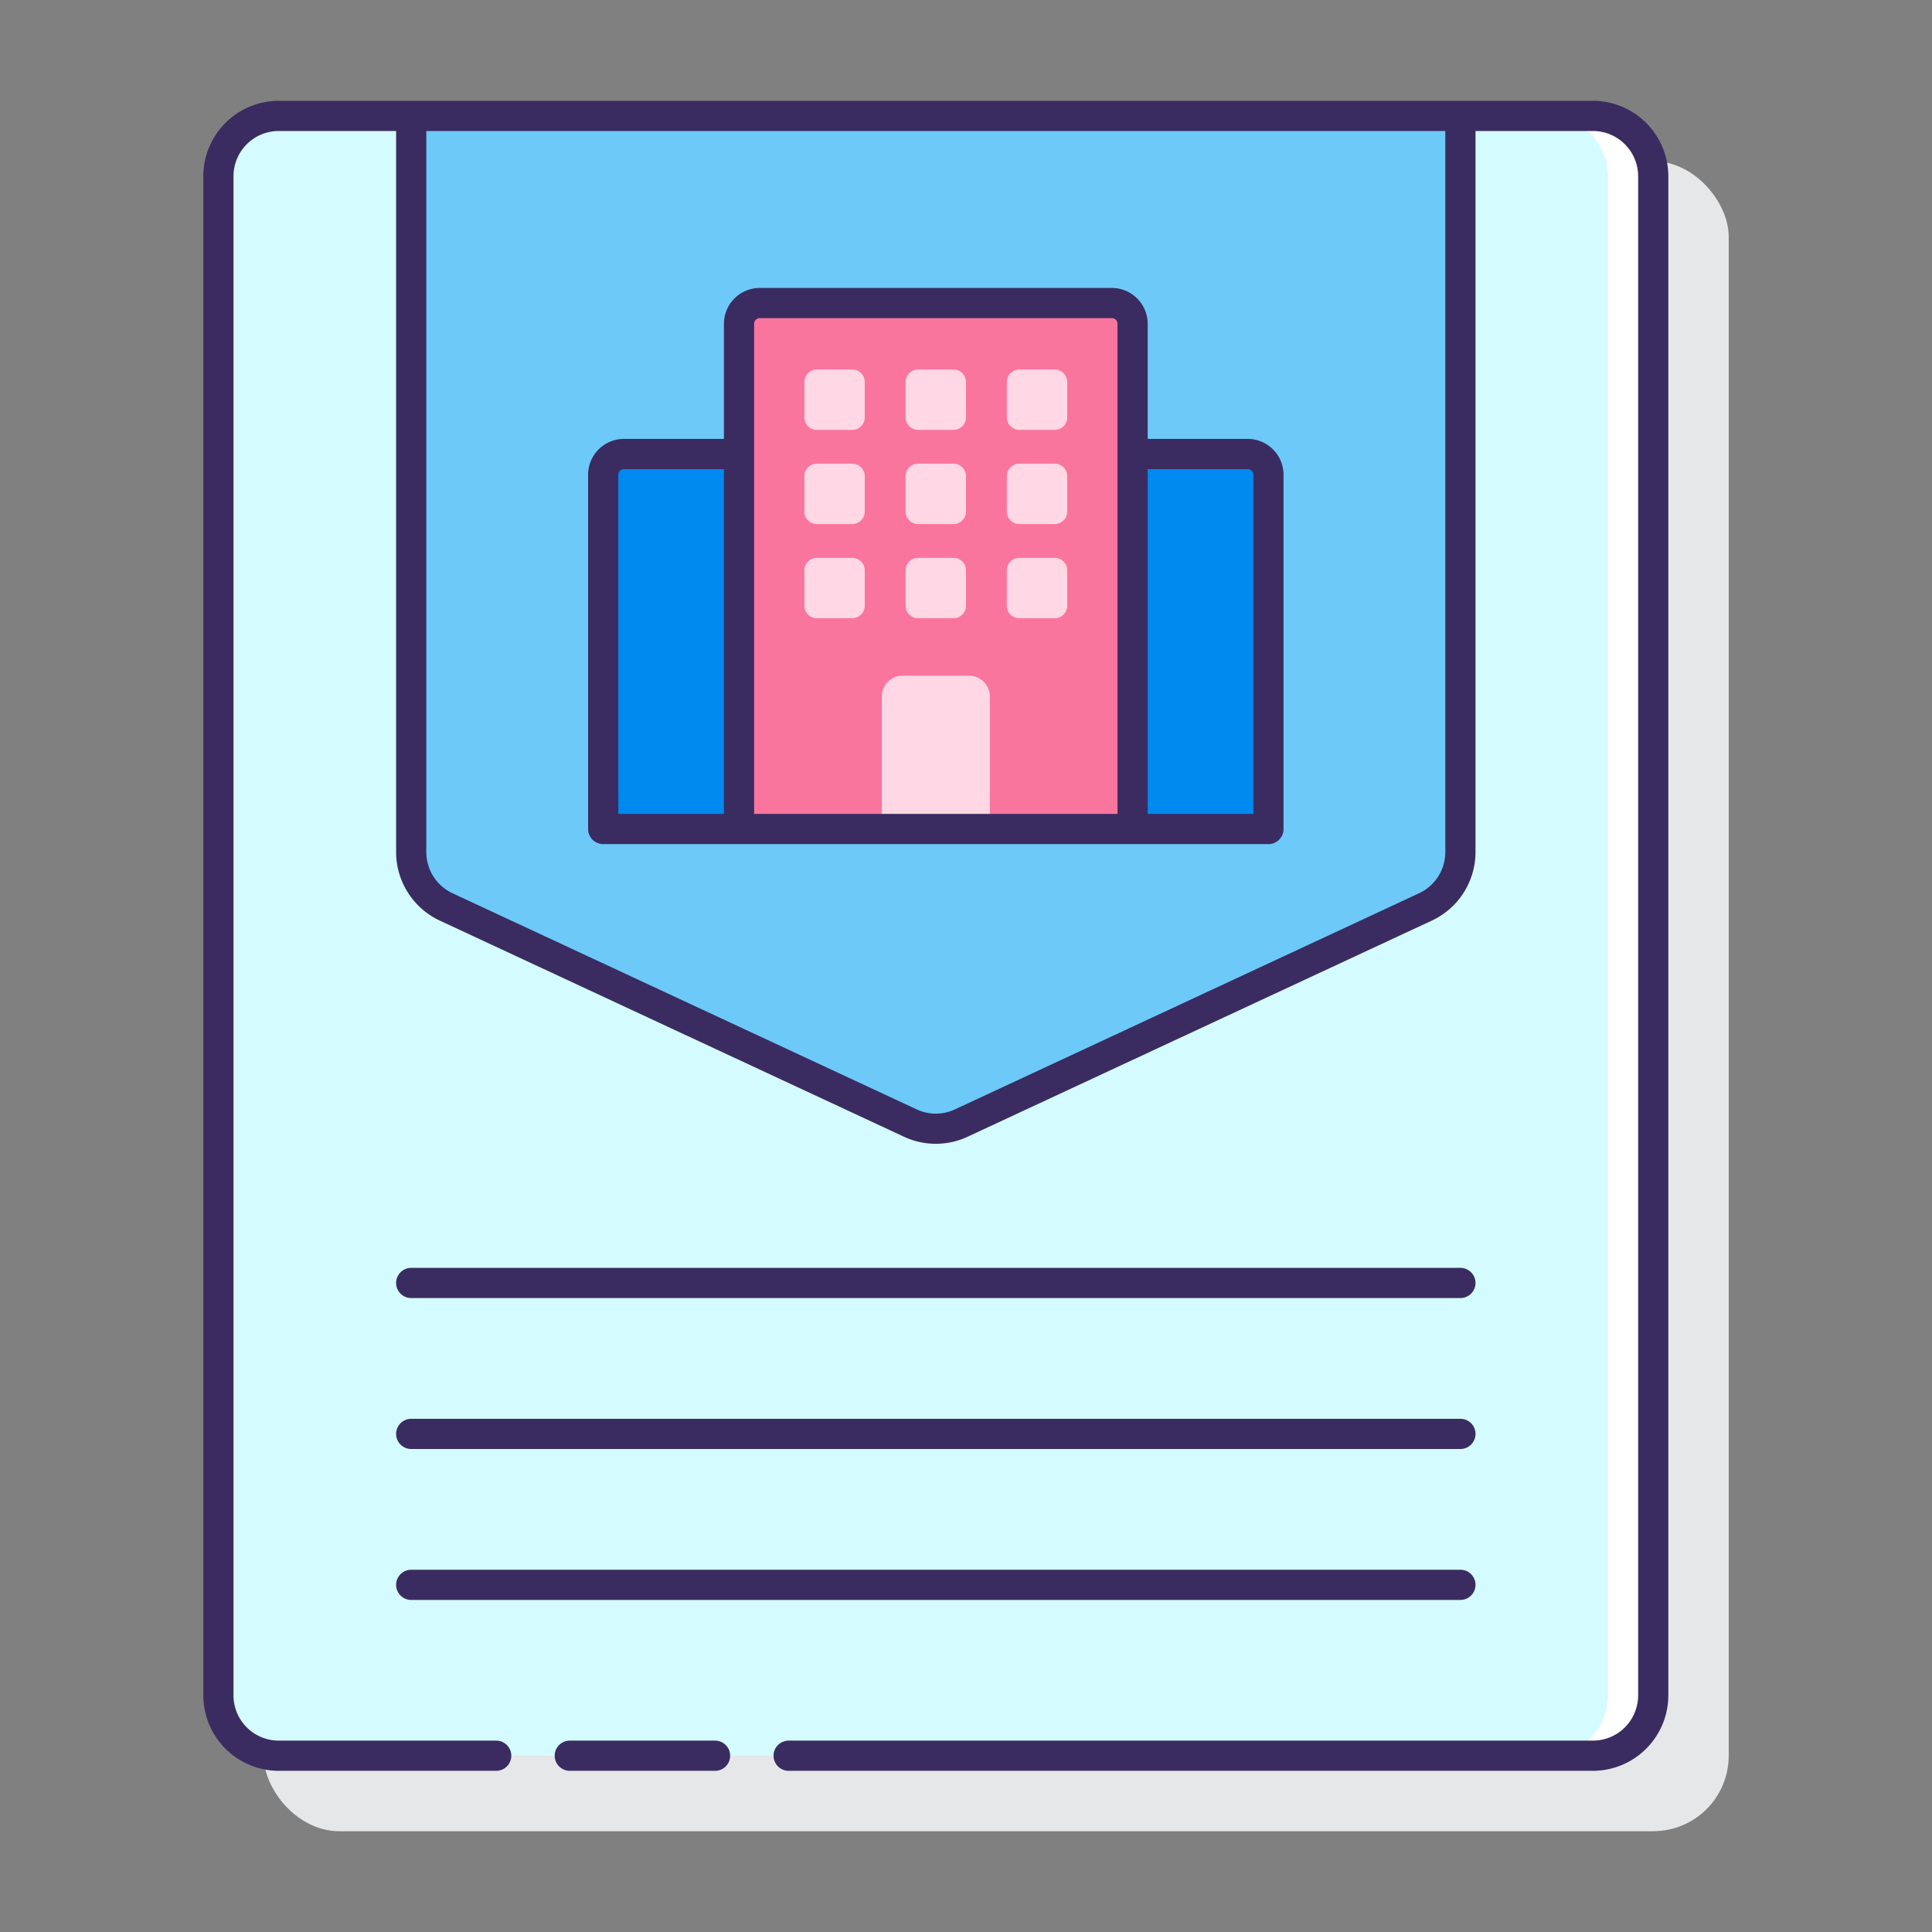 <svg height="512" viewBox="0 0 128 128" width="512" xmlns="http://www.w3.org/2000/svg"><rect x="0" y="0" width="128" height="128" fill="#808080" stroke="none"/><rect fill="#e6e7e8" height="110.643" rx="5" width="97.063" x="17.469" y="10.679"/><rect fill="#d4fbff" height="108.643" rx="4" width="95.063" x="14.469" y="7.679"/><path d="m105.531 7.679h-3a4 4 0 0 1 4 4v100.642a4 4 0 0 1 -4 4h3a4 4 0 0 0 4-4v-100.642a4 4 0 0 0 -4-4z" fill="#fff"/><path d="m27.244 7.679v48.78a4 4 0 0 0 2.312 3.626l30.756 14.315a4 4 0 0 0 3.376 0l30.756-14.315a4 4 0 0 0 2.311-3.626v-48.78z" fill="#6dc9f7"/><path d="m41.34 30.077a1.376 1.376 0 0 0 -1.377 1.377v23.47h9v-24.847z" fill="#0089ef"/><path d="m82.66 30.077h-7.623v24.847h9v-23.47a1.376 1.376 0 0 0 -1.377-1.377z" fill="#0089ef"/><path d="m73.66 20.077h-23.32a1.376 1.376 0 0 0 -1.377 1.377v33.47h26.074v-33.47a1.376 1.376 0 0 0 -1.377-1.377z" fill="#fa759e"/><g fill="#ffd7e5"><path d="m64.2 44.766h-4.4a1.376 1.376 0 0 0 -1.377 1.377v8.781h7.158v-8.781a1.376 1.376 0 0 0 -1.381-1.377z"/><path d="m54.119 24.482h2.347a.826.826 0 0 1 .826.826v2.347a.826.826 0 0 1 -.826.826h-2.347a.826.826 0 0 1 -.826-.826v-2.346a.827.827 0 0 1 .826-.827z"/><path d="m60.826 24.482h2.347a.826.826 0 0 1 .826.826v2.347a.827.827 0 0 1 -.827.827h-2.346a.826.826 0 0 1 -.826-.827v-2.347a.826.826 0 0 1 .826-.826z"/><path d="m67.534 24.482h2.347a.826.826 0 0 1 .826.826v2.347a.826.826 0 0 1 -.826.826h-2.347a.826.826 0 0 1 -.826-.826v-2.346a.827.827 0 0 1 .826-.827z"/><path d="m54.119 30.721h2.347a.826.826 0 0 1 .826.826v2.347a.826.826 0 0 1 -.826.826h-2.347a.826.826 0 0 1 -.826-.826v-2.346a.827.827 0 0 1 .826-.827z"/><path d="m60.826 30.721h2.347a.826.826 0 0 1 .826.826v2.347a.827.827 0 0 1 -.827.827h-2.346a.826.826 0 0 1 -.826-.826v-2.347a.826.826 0 0 1 .826-.827z"/><path d="m67.534 30.721h2.347a.826.826 0 0 1 .826.826v2.347a.826.826 0 0 1 -.826.826h-2.347a.826.826 0 0 1 -.826-.826v-2.346a.827.827 0 0 1 .826-.827z"/><path d="m54.119 36.96h2.347a.826.826 0 0 1 .826.826v2.347a.827.827 0 0 1 -.827.827h-2.346a.826.826 0 0 1 -.826-.826v-2.347a.826.826 0 0 1 .826-.827z"/><path d="m60.827 36.96h2.347a.826.826 0 0 1 .826.826v2.347a.826.826 0 0 1 -.826.826h-2.348a.826.826 0 0 1 -.826-.825v-2.347a.827.827 0 0 1 .827-.827z"/><path d="m67.534 36.96h2.347a.826.826 0 0 1 .826.826v2.347a.827.827 0 0 1 -.827.827h-2.346a.826.826 0 0 1 -.826-.826v-2.347a.826.826 0 0 1 .826-.827z"/></g><path d="m47.375 115.321h-9.625a1 1 0 0 0 0 2h9.625a1 1 0 0 0 0-2z" fill="#3a2c60"/><path d="m105.531 6.679h-87.062a5.006 5.006 0 0 0 -5 5v100.642a5.006 5.006 0 0 0 5 5h14.406a1 1 0 0 0 0-2h-14.406a3 3 0 0 1 -3-3v-100.642a3 3 0 0 1 3-3h7.775v47.78a5.015 5.015 0 0 0 2.891 4.532l30.754 14.319a4.983 4.983 0 0 0 4.221 0l30.755-14.319a5.015 5.015 0 0 0 2.891-4.532v-47.78h7.775a3 3 0 0 1 3 3v100.642a3 3 0 0 1 -3 3h-53.281a1 1 0 0 0 0 2h53.281a5.006 5.006 0 0 0 5-5v-100.642a5.006 5.006 0 0 0 -5-5zm-9.775 49.78a3.012 3.012 0 0 1 -1.735 2.72l-30.755 14.321a2.992 2.992 0 0 1 -2.533 0l-30.754-14.321a3.012 3.012 0 0 1 -1.735-2.72v-47.78h67.512z" fill="#3a2c60"/><path d="m39.963 55.925h44.074a1 1 0 0 0 1-1v-23.471a2.38 2.38 0 0 0 -2.377-2.377h-6.623v-7.623a2.38 2.38 0 0 0 -2.377-2.377h-23.32a2.38 2.38 0 0 0 -2.377 2.377v7.623h-6.623a2.38 2.38 0 0 0 -2.377 2.377v23.471a1 1 0 0 0 1 1zm42.7-24.848a.377.377 0 0 1 .377.377v22.471h-7v-22.848zm-32.7-9.623a.377.377 0 0 1 .377-.377h23.32a.377.377 0 0 1 .377.377v32.471h-24.074zm-9 10a.377.377 0 0 1 .377-.377h6.623v22.848h-7z" fill="#3a2c60"/><path d="m27.244 86h69.512a1 1 0 0 0 0-2h-69.512a1 1 0 0 0 0 2z" fill="#3a2c60"/><path d="m27.244 96h69.512a1 1 0 0 0 0-2h-69.512a1 1 0 0 0 0 2z" fill="#3a2c60"/><path d="m27.244 106h69.512a1 1 0 0 0 0-2h-69.512a1 1 0 0 0 0 2z" fill="#3a2c60"/></svg>